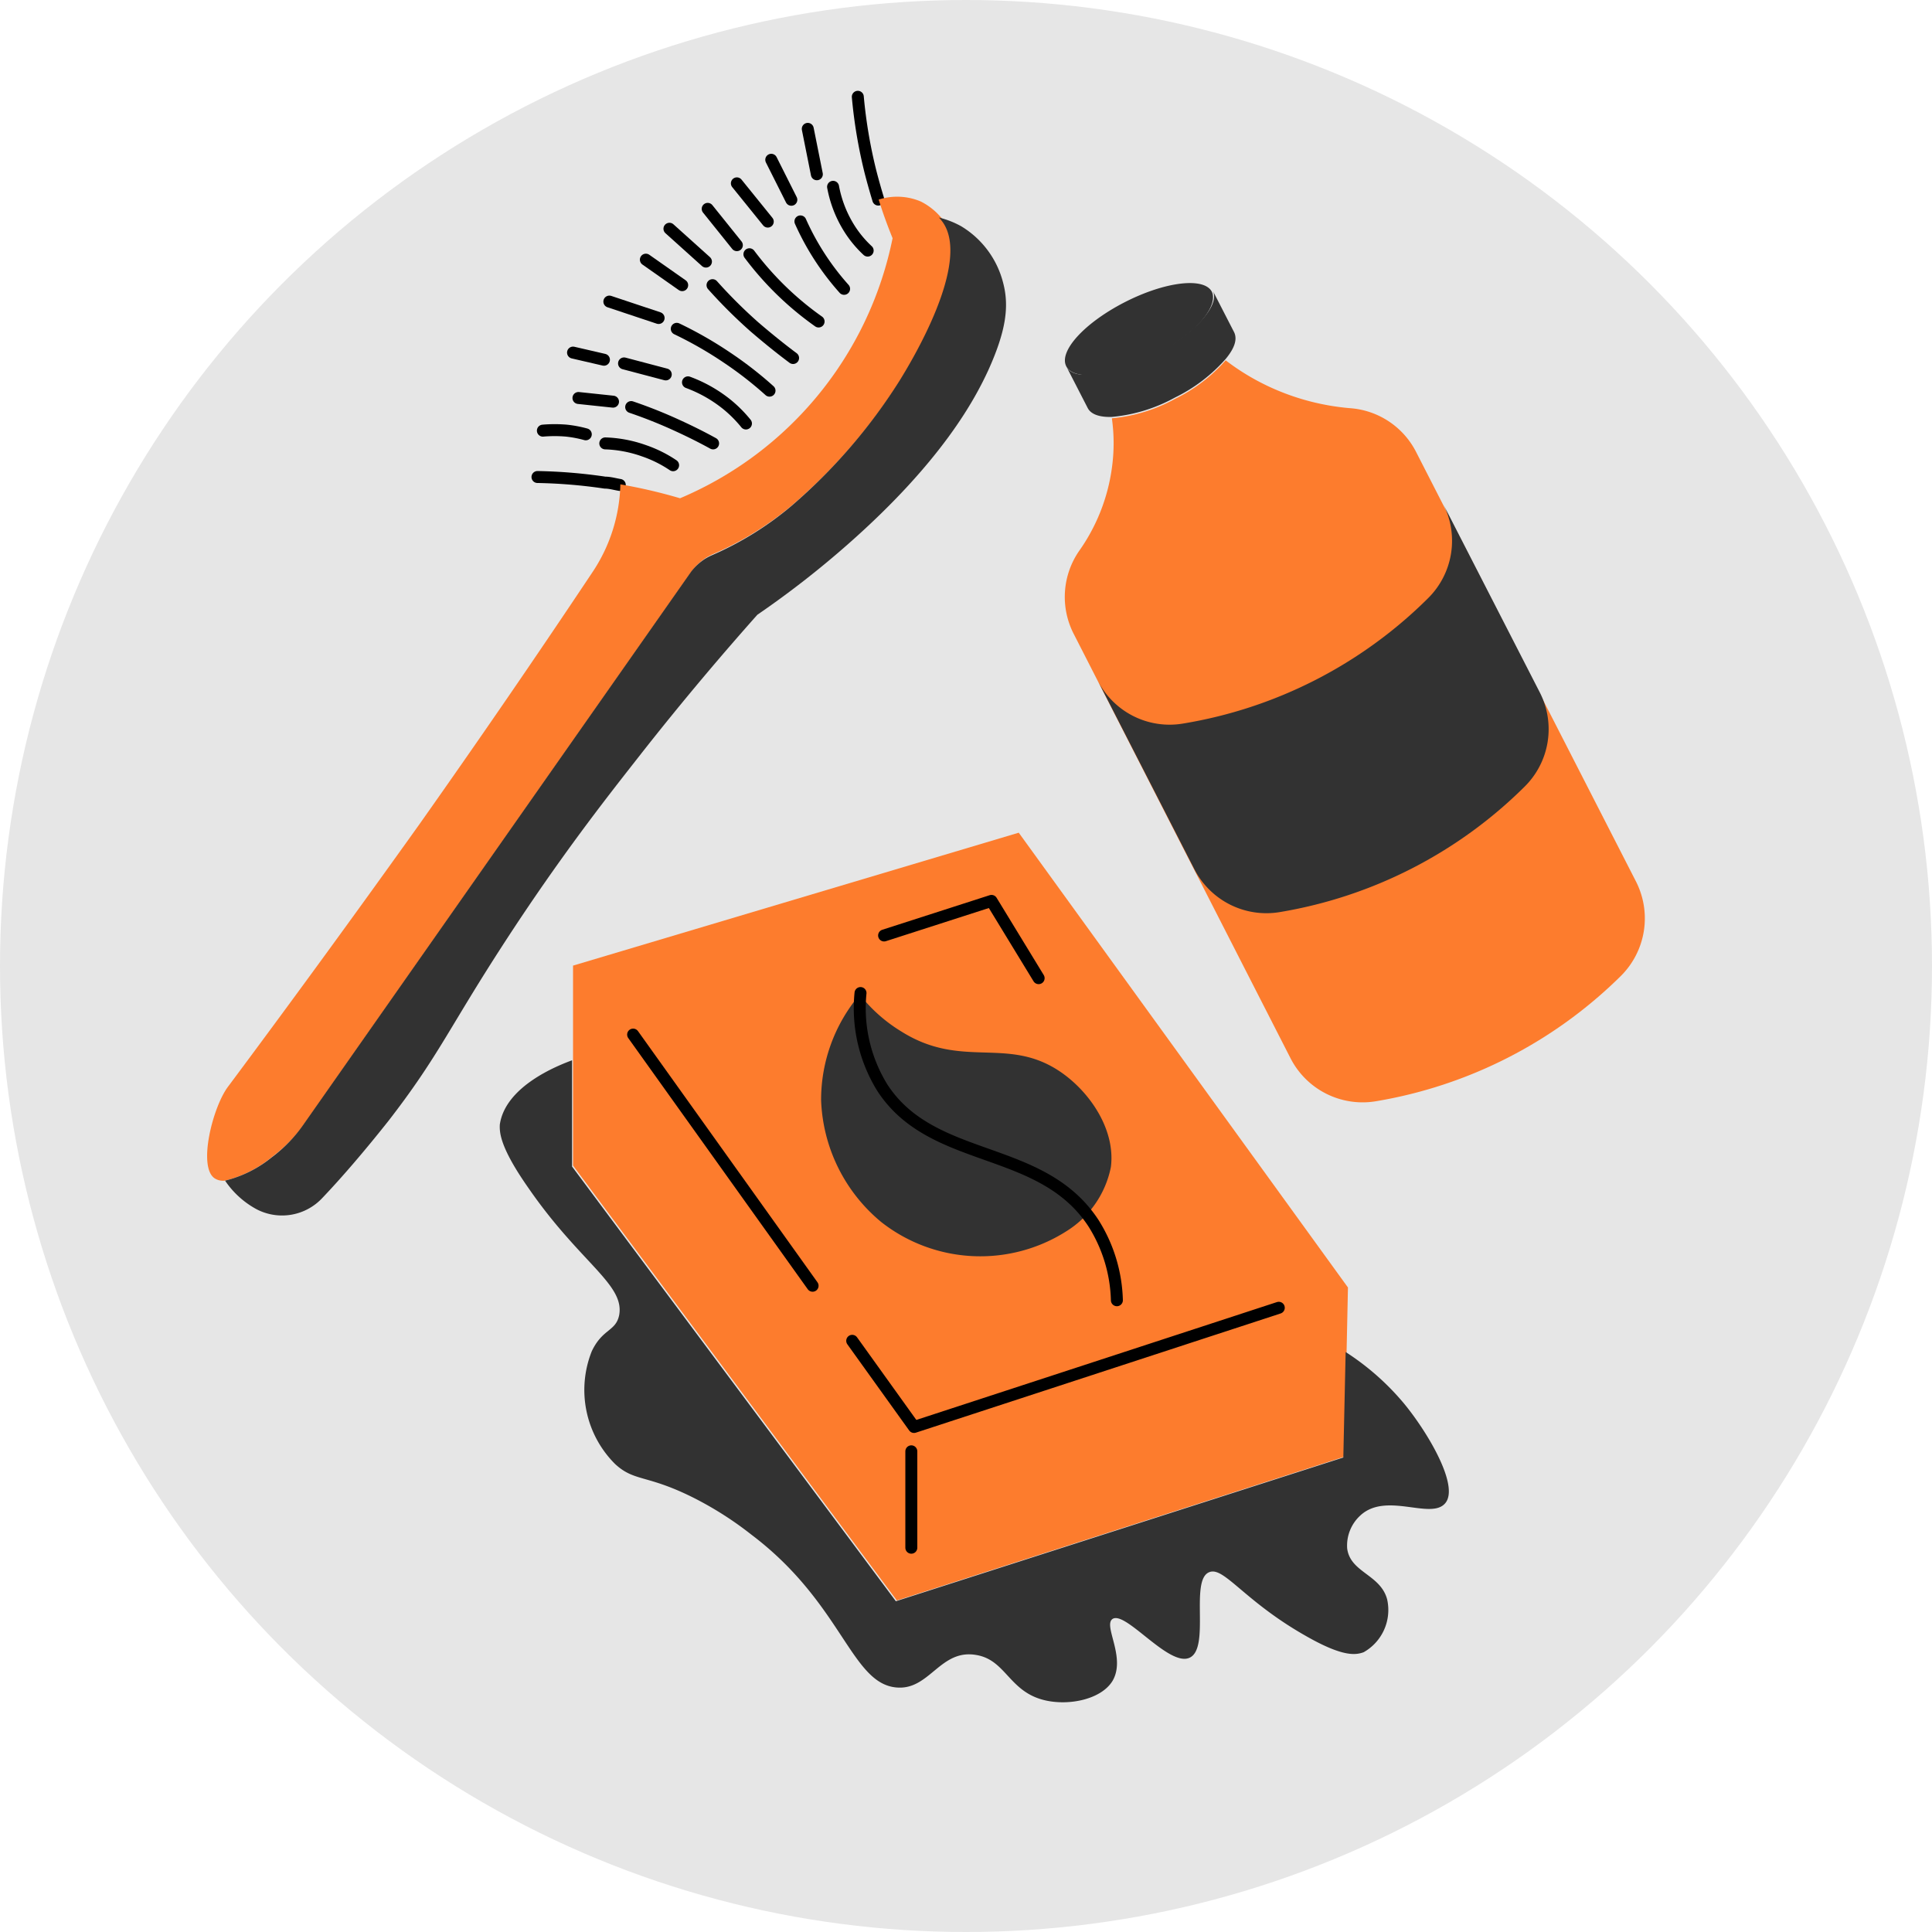 <svg id="Layer_3" data-name="Layer 3" xmlns="http://www.w3.org/2000/svg" viewBox="0 0 100 100"><circle cx="50" cy="50" r="50" style="fill:#e6e6e6"/><path d="M1674.32,82.29a27.14,27.14,0,0,1,3.49.29c.26,0,.52.08.77.12" transform="translate(-1646.5 -57.6)" style="fill:none;stroke:#000;stroke-linecap:round;stroke-linejoin:round;stroke-width:0.619px"/><path d="M1690.9,62.61a25.48,25.48,0,0,0,.65,3.86c.13.51.27,1,.41,1.46" transform="translate(-1646.5 -57.6)" style="fill:none;stroke:#000;stroke-linecap:round;stroke-linejoin:round;stroke-width:0.619px"/><path d="M1691.41,70.57a5.72,5.72,0,0,1-.94-1.13,6.16,6.16,0,0,1-.85-2.17" transform="translate(-1646.5 -57.6)" style="fill:none;stroke:#000;stroke-linecap:round;stroke-linejoin:round;stroke-width:0.619px"/><path d="M1690.19,72.55a13.45,13.45,0,0,1-2.26-3.49" transform="translate(-1646.5 -57.6)" style="fill:none;stroke:#000;stroke-linecap:round;stroke-linejoin:round;stroke-width:0.619px"/><path d="M1688.87,74.24a16,16,0,0,1-3.58-3.48" transform="translate(-1646.5 -57.6)" style="fill:none;stroke:#000;stroke-linecap:round;stroke-linejoin:round;stroke-width:0.619px"/><path d="M1687.55,76.13c-.63-.47-1.29-1-2-1.61a26.06,26.06,0,0,1-2.17-2.16" transform="translate(-1646.5 -57.6)" style="fill:none;stroke:#000;stroke-linecap:round;stroke-linejoin:round;stroke-width:0.619px"/><path d="M1686.33,77.82a19.36,19.36,0,0,0-2.17-1.69,20.28,20.28,0,0,0-2.63-1.51" transform="translate(-1646.5 -57.6)" style="fill:none;stroke:#000;stroke-linecap:round;stroke-linejoin:round;stroke-width:0.619px"/><path d="M1685.11,79.52a6.78,6.78,0,0,0-1-1,7.17,7.17,0,0,0-2-1.13" transform="translate(-1646.5 -57.6)" style="fill:none;stroke:#000;stroke-linecap:round;stroke-linejoin:round;stroke-width:0.619px"/><path d="M1683.41,80.55c-.58-.32-1.2-.63-1.88-.94a24.57,24.57,0,0,0-2.36-.94" transform="translate(-1646.5 -57.6)" style="fill:none;stroke:#000;stroke-linecap:round;stroke-linejoin:round;stroke-width:0.619px"/><path d="M1681.34,81.68a6.41,6.41,0,0,0-1.51-.75,6.58,6.58,0,0,0-2-.38" transform="translate(-1646.5 -57.6)" style="fill:none;stroke:#000;stroke-linecap:round;stroke-linejoin:round;stroke-width:0.619px"/><path d="M1676.82,80.08a6.28,6.28,0,0,0-1-.19,7.06,7.06,0,0,0-1.22,0" transform="translate(-1646.5 -57.6)" style="fill:none;stroke:#000;stroke-linecap:round;stroke-linejoin:round;stroke-width:0.619px"/><line x1="31.73" y1="20.79" x2="29.94" y2="20.6" style="fill:none;stroke:#000;stroke-linecap:round;stroke-linejoin:round;stroke-width:0.619px"/><line x1="34.46" y1="19.38" x2="32.3" y2="18.81" style="fill:none;stroke:#000;stroke-linecap:round;stroke-linejoin:round;stroke-width:0.619px"/><line x1="31.26" y1="18.62" x2="29.66" y2="18.25" style="fill:none;stroke:#000;stroke-linecap:round;stroke-linejoin:round;stroke-width:0.619px"/><line x1="34.09" y1="16.46" x2="31.54" y2="15.61" style="fill:none;stroke:#000;stroke-linecap:round;stroke-linejoin:round;stroke-width:0.619px"/><line x1="35.31" y1="14.76" x2="33.43" y2="13.44" style="fill:none;stroke:#000;stroke-linecap:round;stroke-linejoin:round;stroke-width:0.619px"/><line x1="36.54" y1="13.54" x2="34.65" y2="11.84" style="fill:none;stroke:#000;stroke-linecap:round;stroke-linejoin:round;stroke-width:0.619px"/><line x1="38.14" y1="12.69" x2="36.63" y2="10.81" style="fill:none;stroke:#000;stroke-linecap:round;stroke-linejoin:round;stroke-width:0.619px"/><line x1="39.74" y1="11.47" x2="38.14" y2="9.49" style="fill:none;stroke:#000;stroke-linecap:round;stroke-linejoin:round;stroke-width:0.619px"/><line x1="40.96" y1="10.34" x2="39.92" y2="8.27" style="fill:none;stroke:#000;stroke-linecap:round;stroke-linejoin:round;stroke-width:0.619px"/><line x1="42.28" y1="9.02" x2="41.81" y2="6.67" style="fill:none;stroke:#000;stroke-linecap:round;stroke-linejoin:round;stroke-width:0.619px"/><path d="M1657.61,118.59a.81.81,0,0,0,.54.12,6.17,6.17,0,0,0,2.48-1.27,7.34,7.34,0,0,0,1.62-1.67l20.09-28.65a2.91,2.91,0,0,1,.69-.64,3.1,3.1,0,0,1,.4-.21,16.67,16.67,0,0,0,4.08-2.53,28.75,28.75,0,0,0,5.6-6.48c.64-1,3.7-6.09,2.26-8.2a2.65,2.65,0,0,0-.21-.26,3.35,3.35,0,0,0-1-.77,3.14,3.14,0,0,0-2.18-.1c.23.74.48,1.41.72,2a18.62,18.62,0,0,1-11,13.46,27.31,27.31,0,0,0-3.09-.72h0a8.52,8.52,0,0,1-1.42,4.51q-4.31,6.47-9,13.11-5,7-9.89,13.56C1657.51,114.9,1656.73,118,1657.61,118.59Z" transform="translate(-1646.5 -57.6)" style="fill:#fd7c2d"/><path d="M1658.15,118.71a4.6,4.6,0,0,0,1.63,1.48l0,0a2.85,2.85,0,0,0,3.41-.59c1-1.05,2.17-2.41,3.43-4,2.59-3.35,3.09-4.75,6-9.23s5.31-7.52,6.87-9.51c2.44-3.12,4.61-5.64,6.21-7.44a48.73,48.73,0,0,0,4.71-3.67c4.9-4.32,6.57-7.53,7.25-9,.9-2,1.09-3.28.76-4.52a4.79,4.79,0,0,0-2.17-2.92,4.63,4.63,0,0,0-1.15-.45,2.65,2.65,0,0,1,.21.26c1.44,2.11-1.62,7.17-2.26,8.2a28.75,28.75,0,0,1-5.6,6.48,16.67,16.67,0,0,1-4.08,2.53,3.1,3.1,0,0,0-.4.21,2.91,2.91,0,0,0-.69.64l-20.09,28.65a7.34,7.34,0,0,1-1.62,1.67A6.17,6.17,0,0,1,1658.15,118.71Z" transform="translate(-1646.5 -57.6)" style="fill:#323232"/><polygon points="29.66 49.98 29.66 60.33 46.42 82.84 69.58 75.4 69.7 69.94 69.77 66.64 52.73 43.1 29.66 49.98" style="fill:#fd7c2d"/><path d="M1700.26,108.23l-2.44-4-5.56,1.79" transform="translate(-1646.5 -57.6)" style="fill:none;stroke:#000;stroke-linecap:round;stroke-linejoin:round;stroke-width:0.619px"/><path d="M1690.61,127l3.2,4.46,18.88-6.17" transform="translate(-1646.5 -57.6)" style="fill:none;stroke:#000;stroke-linecap:round;stroke-linejoin:round;stroke-width:0.619px"/><path d="M1679.27,111.15l9.29,13" transform="translate(-1646.5 -57.6)" style="fill:none;stroke:#000;stroke-linecap:round;stroke-linejoin:round;stroke-width:0.619px"/><line x1="47.17" y1="75.12" x2="47.17" y2="80.11" style="fill:none;stroke:#000;stroke-linecap:round;stroke-linejoin:round;stroke-width:0.619px"/><path d="M1691,109.08a8.43,8.43,0,0,0-2,5.46,8.58,8.58,0,0,0,3.11,6.31,8.3,8.3,0,0,0,9.6.47A5.07,5.07,0,0,0,1704,118c.25-2-1.18-4-2.73-5-2.69-1.74-5-.06-8.1-2A8.07,8.07,0,0,1,1691,109.08Z" transform="translate(-1646.5 -57.6)" style="fill:#323232"/><path d="M1704.31,124.9a7.84,7.84,0,0,0-1.22-4c-2.7-4.11-8.32-3-10.92-7a7.83,7.83,0,0,1-1.13-4.9" transform="translate(-1646.5 -57.6)" style="fill:none;stroke:#000;stroke-linecap:round;stroke-linejoin:round;stroke-width:0.619px"/><path d="M1702.06,90.38l11.24,22a4.19,4.19,0,0,0,4.42,2.22,23.53,23.53,0,0,0,12.67-6.48,4.2,4.2,0,0,0,.79-4.89L1719.8,81a4.17,4.17,0,0,0-3.39-2.27,12.38,12.38,0,0,1-4.12-1.07,12.07,12.07,0,0,1-2.35-1.41,8.41,8.41,0,0,1-2.63,2,8.3,8.3,0,0,1-3.26,1,9.18,9.18,0,0,1,0,2.58,9.69,9.69,0,0,1-1.69,4.28A4.19,4.19,0,0,0,1702.06,90.38Z" transform="translate(-1646.5 -57.6)" style="fill:#fd7c2d"/><path d="M1703.32,92.83l5,9.76a4.19,4.19,0,0,0,4.42,2.22,23.45,23.45,0,0,0,12.67-6.49,4.18,4.18,0,0,0,.79-4.88l-5-9.75a4.18,4.18,0,0,1-.79,4.88,23.36,23.36,0,0,1-12.67,6.48A4.17,4.17,0,0,1,1703.32,92.83Z" transform="translate(-1646.5 -57.6)" style="fill:#323232"/><path d="M1701.69,76.56c.21.41.87.54,1.76.41l.16,0a9.38,9.38,0,0,0,2.59-.91,9.78,9.78,0,0,0,2-1.37l.22-.2c.7-.69,1-1.35.81-1.78-.39-.78-2.42-.54-4.51.53S1701.29,75.78,1701.69,76.56Z" transform="translate(-1646.5 -57.6)" style="fill:#323232"/><path d="M1701.69,76.56l1.11,2.16c.17.33.62.48,1.25.46a8.3,8.3,0,0,0,3.26-1,8.41,8.41,0,0,0,2.63-2c.44-.53.62-1,.44-1.38l-1.11-2.16c.23.43-.11,1.09-.81,1.78l-.22.2a9.78,9.78,0,0,1-2,1.37,9.38,9.38,0,0,1-2.59.91l-.16,0C1702.56,77.1,1701.9,77,1701.69,76.56Z" transform="translate(-1646.5 -57.6)" style="fill:#323232"/><path d="M1673.83,119.06c2.69,3.91,5,5,4.72,6.6-.17.86-.86.7-1.42,1.88a5.41,5.41,0,0,0,1.2,5.83c1,.93,1.62.54,4,1.72a17.78,17.78,0,0,1,3.07,1.95c4.78,3.61,5.16,7.84,7.62,7.91,1.62.05,2.18-2,4-1.69,1.56.25,1.7,1.92,3.58,2.35,1.26.29,2.9-.06,3.48-1,.72-1.21-.49-2.86,0-3.21.67-.46,2.93,2.51,4,2s0-4,1-4.42c.76-.33,1.79,1.47,5,3.29,1.92,1.1,2.58,1,3,.85a2.51,2.51,0,0,0,1.22-2.73c-.34-1.3-1.91-1.39-2.07-2.64a2.11,2.11,0,0,1,.66-1.69c1.34-1.28,3.68.24,4.42-.66s-.94-3.71-2.16-5.18a13.31,13.31,0,0,0-3-2.64l-.12,5.46-23.16,7.44-16.76-22.5v-5.5c-.7.26-3.45,1.32-3.74,3.33C1672.35,116.23,1672.39,117,1673.83,119.06Z" transform="translate(-1646.5 -57.6)" style="fill:#323232"/></svg>